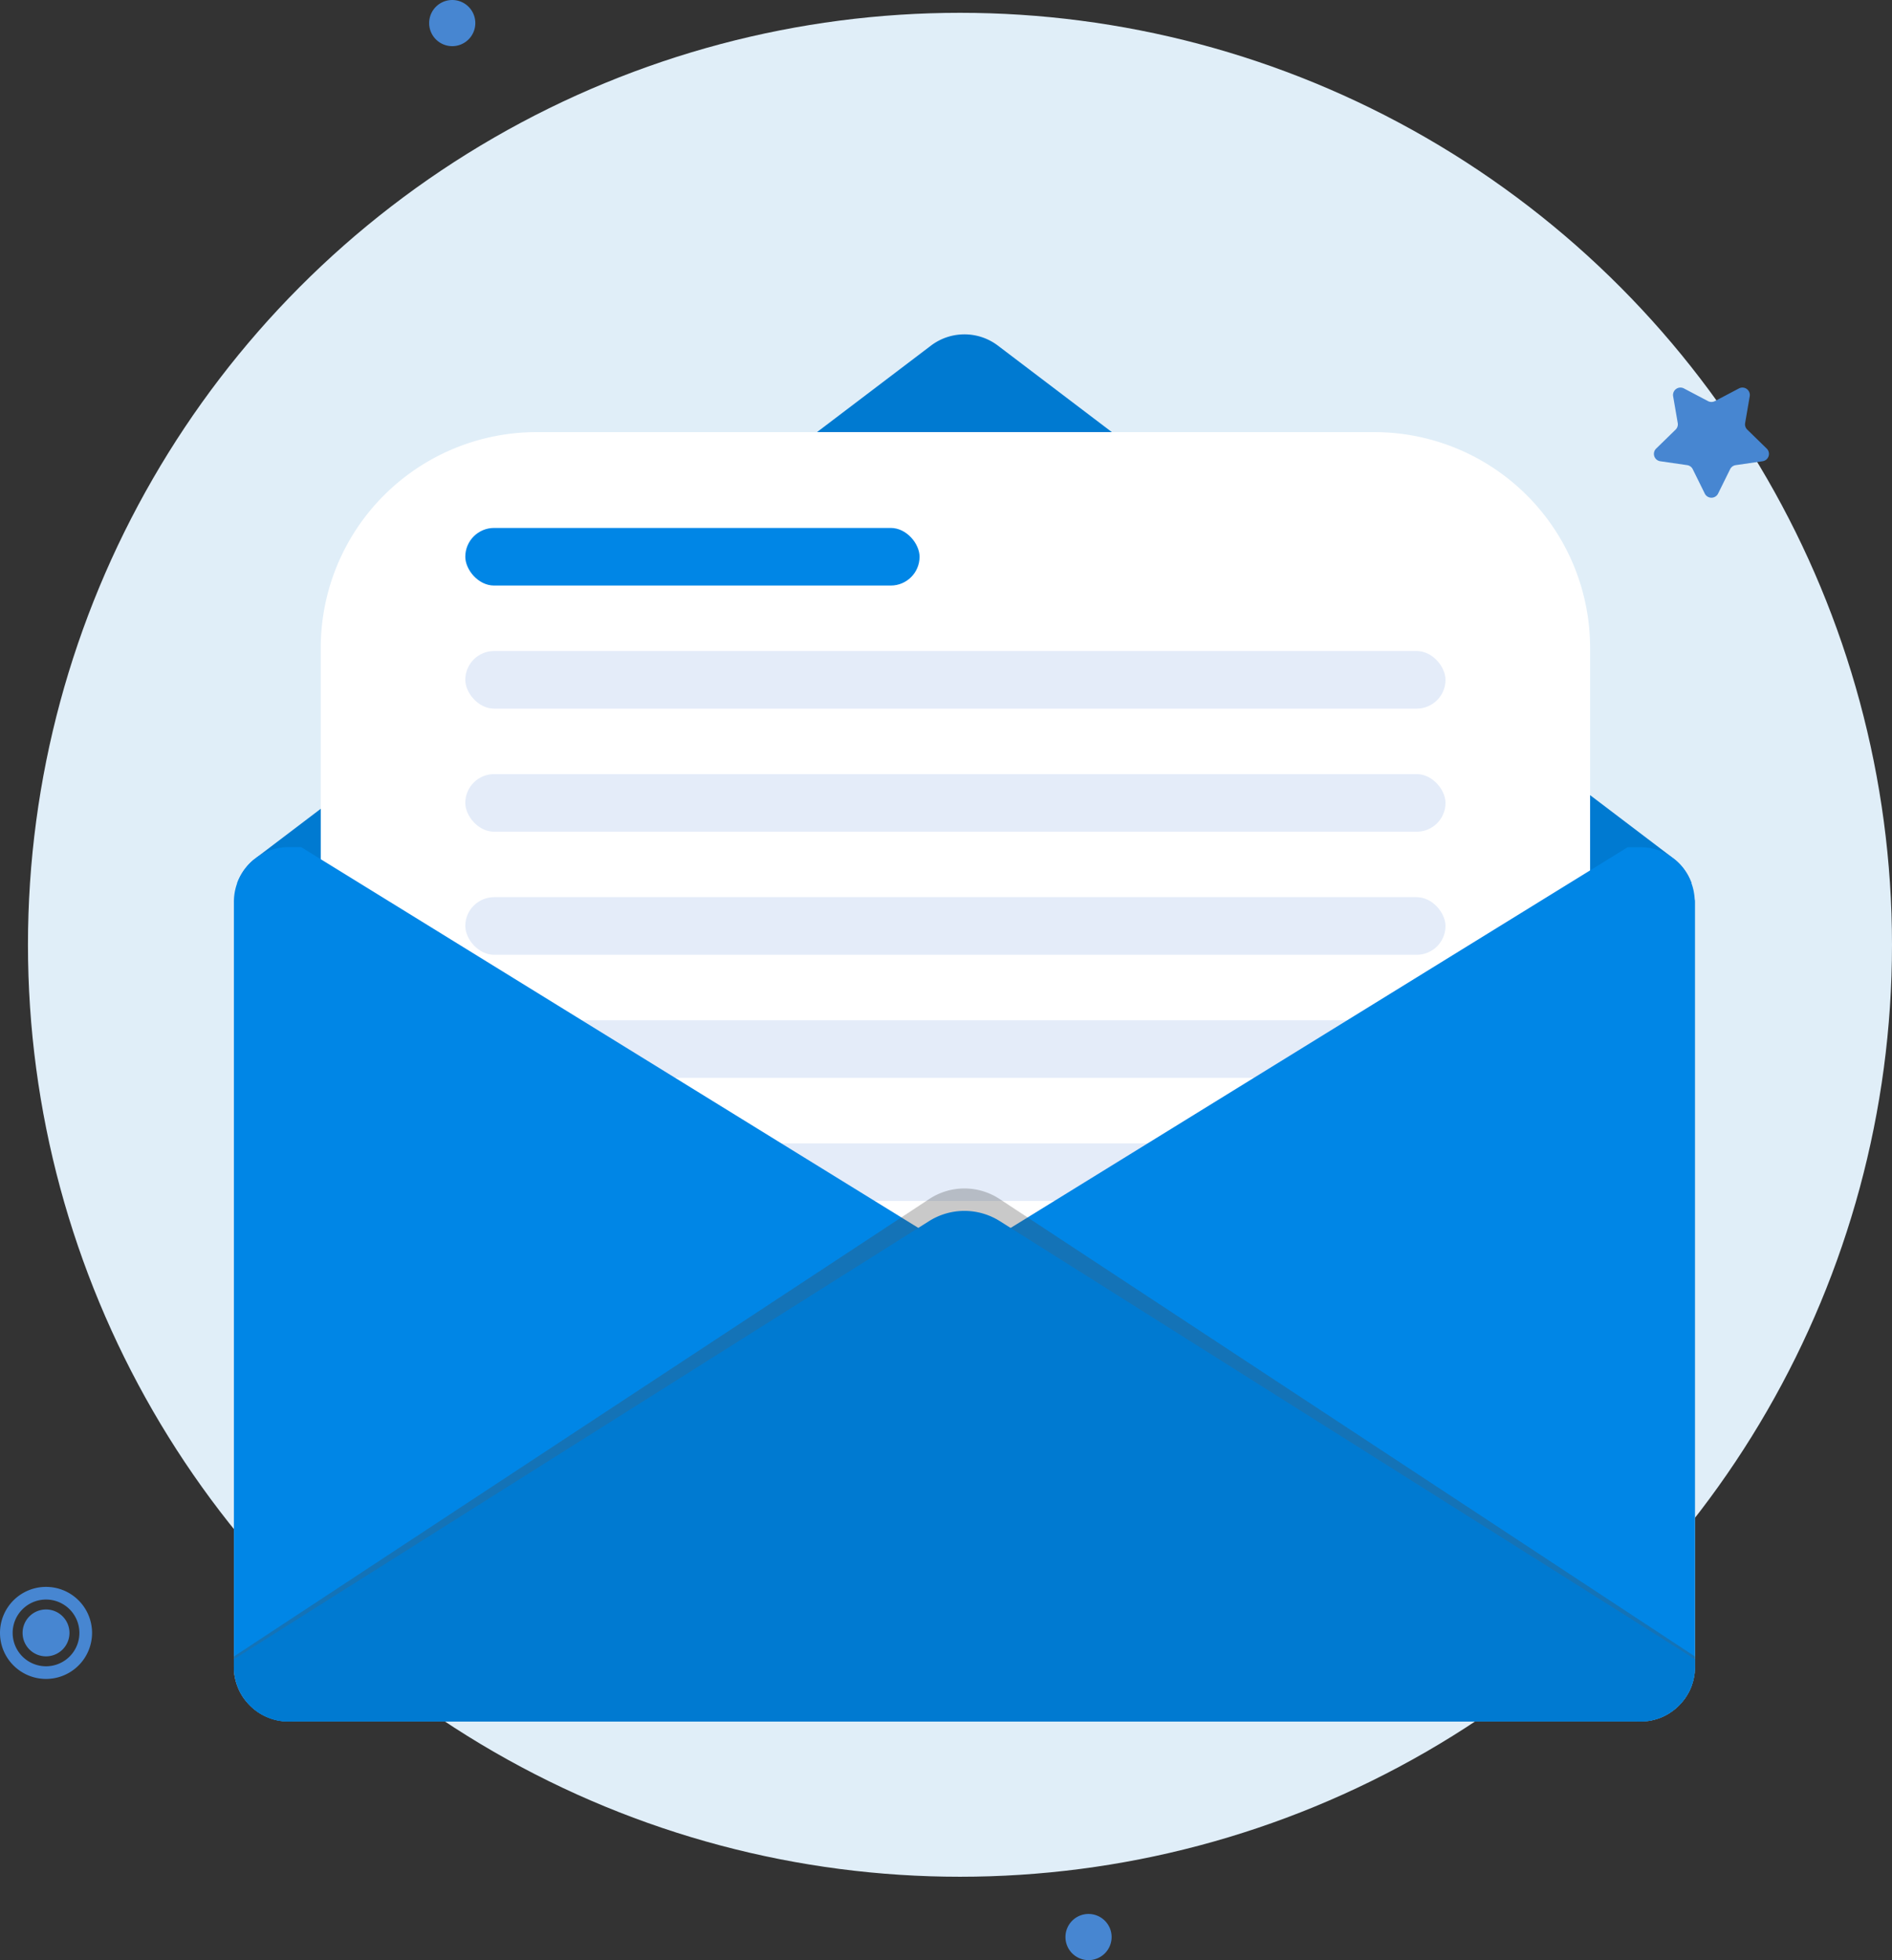 <svg xmlns="http://www.w3.org/2000/svg" width="164.43" height="170.361" viewBox="0 0 164.43 170.361">
  <rect x="0" y="0" width="164.43" height="170.361" fill="#333333" stroke="none"/>
  <g id="illustration_Email" transform="translate(-96.684 -64.807)">
    <g id="Group_126" data-name="Group 126" transform="translate(68.659 66.921)">
      <circle id="Ellipse_84" data-name="Ellipse 84" cx="81" cy="81" r="81" transform="translate(30.455 -1)" fill="#e0eef8"/>
      <g id="Group_109" data-name="Group 109" transform="translate(48.351 26.946)">
        <path id="Path_484" data-name="Path 484" d="M302.159,229.219v66.489c0,.081,0,.162-.008.246,0,.039,0,.077-.008.116s0,.073-.008.112c0,.015,0,.031,0,.046s-.008.05-.012.073c0,.058-.015.115-.023.173s-.019.112-.031.166a.579.579,0,0,1-.019.081.176.176,0,0,1-.012.062.587.587,0,0,1-.019.081c-.012.05-.027.1-.039.146a.069.069,0,0,1-.008.027c-.027.084-.05.169-.081.25a.014.014,0,0,1,0,.012c-.015.042-.03.084-.046.123s-.031.073-.043.108a.166.166,0,0,0-.011.031c-.046.1-.093.211-.147.312-.015.031-.034.069-.054.1s-.039.065-.058.1-.034.065-.058.1c-.039.065-.081.131-.124.192-.027.043-.053.077-.077.116-.066.085-.127.169-.2.25-.05.062-.1.119-.15.173s-.1.112-.158.166c-.023.027-.05.05-.077.077a.56.56,0,0,1-.073.065c-.027.027-.058.054-.089.081-.008.008-.019.015-.027.023-.074.065-.15.127-.227.185a.1.1,0,0,0-.023.019c-.062.042-.123.089-.189.131-.023.015-.042.031-.062.043-.035.023-.069.046-.1.065a.656.656,0,0,1-.084.05c-.031.02-.062.039-.093.054a4.305,4.305,0,0,1-.678.312c-.015,0-.027.012-.042.015s-.034.012-.05.015c-.054.02-.108.039-.166.054-.1.031-.192.054-.289.077l-.15.035a.794.794,0,0,1-.1.015l-.12.023c-.007,0-.011,0-.015,0l-.1.011c-.015,0-.031,0-.046,0l-.084.011c-.016,0-.031,0-.05,0l-.177.012c-.084,0-.169.008-.254.008H179.936c-.085,0-.17,0-.254-.008l-.177-.012a1.63,1.63,0,0,1-.2-.023.94.94,0,0,1-.112-.015c-.092-.012-.185-.031-.273-.05a.518.518,0,0,1-.077-.019c-.1-.023-.192-.046-.289-.077-.058-.019-.112-.034-.166-.054a5.145,5.145,0,0,1-.747-.327l-.173-.1c-.065-.039-.131-.081-.193-.123a4.8,4.8,0,0,1-1.013-.921,3.1,3.1,0,0,1-.2-.254,4.554,4.554,0,0,1-.528-.947c-.03-.077-.061-.162-.092-.243s-.054-.166-.081-.25-.046-.17-.066-.254-.035-.158-.05-.239c0-.011,0-.027-.008-.038-.011-.077-.023-.158-.031-.235a.031.031,0,0,1,0-.02c-.008-.061-.012-.119-.015-.181-.012-.119-.015-.239-.015-.362V229.219a4.741,4.741,0,0,1,1.733-3.671.275.275,0,0,1,.031-.023l.246-.188a4.719,4.719,0,0,1,2.747-.875H297.4a3.2,3.2,0,0,1,.339.016.167.167,0,0,1,.062,0c.108.008.219.019.323.034l.073.012c.092.015.185.035.273.058a.483.483,0,0,1,.069.015c.112.027.22.058.327.092s.2.069.3.108a3.8,3.8,0,0,1,.4.189,2.232,2.232,0,0,1,.216.116,3.025,3.025,0,0,1,.354.231s0,0,0,0l.247.188a.256.256,0,0,1,.03.023,2.378,2.378,0,0,1,.181.158c.046.039.089.081.131.123a4.173,4.173,0,0,1,.369.408q.081.1.15.2a4.463,4.463,0,0,1,.5.886c.039.084.073.173.108.262,0,0,0,.008,0,.011a4.361,4.361,0,0,1,.135.435c.019.073.035.143.05.216.012.058.023.112.031.17s.02.115.027.173a1.874,1.874,0,0,1,.023.208,1.358,1.358,0,0,1,.012.177C302.155,229.053,302.159,229.138,302.159,229.219Z" transform="translate(-175.179 -179.897)" fill="#dfe5ea"/>
        <path id="Path_485" data-name="Path 485" d="M302.217,173.98H175.807a4.759,4.759,0,0,1,1.448-2.045.276.276,0,0,1,.031-.023l.246-.188L236.1,127.266a4.813,4.813,0,0,1,5.827,0l58.562,44.457s0,0,0,0l.247.188a.254.254,0,0,1,.03.023,2.363,2.363,0,0,1,.181.158c.046.039.089.081.131.123a4.171,4.171,0,0,1,.369.408q.081.1.15.2a4.464,4.464,0,0,1,.5.886c.039.084.073.173.108.262C302.213,173.973,302.217,173.977,302.217,173.98Z" transform="translate(-175.522 -126.284)" fill="#007ad1"/>
        <path id="Rectangle_177" data-name="Rectangle 177" d="M18.759,0h72.8a18.759,18.759,0,0,1,18.759,18.759v89.849a0,0,0,0,1,0,0H0a0,0,0,0,1,0,0V18.759A18.759,18.759,0,0,1,18.759,0Z" transform="translate(7.549 8.497)" fill="#fff"/>
        <rect id="Rectangle_178" data-name="Rectangle 178" width="85.188" height="5.007" rx="2.504" transform="translate(20.112 27.522)" fill="#e4ecf9"/>
        <rect id="Rectangle_179" data-name="Rectangle 179" width="85.188" height="5.007" rx="2.504" transform="translate(20.112 38.22)" fill="#e4ecf9"/>
        <rect id="Rectangle_180" data-name="Rectangle 180" width="85.188" height="5.007" rx="2.504" transform="translate(20.112 48.917)" fill="#e4ecf9"/>
        <rect id="Rectangle_181" data-name="Rectangle 181" width="85.188" height="5.007" rx="2.504" transform="translate(20.112 59.614)" fill="#e4ecf9"/>
        <rect id="Rectangle_182" data-name="Rectangle 182" width="85.188" height="5.007" rx="2.504" transform="translate(20.112 70.311)" fill="#e4ecf9"/>
        <path id="Path_486" data-name="Path 486" d="M238.671,264.247v0a3.1,3.1,0,0,1-.655.539L180.2,300.465h-.262a4.647,4.647,0,0,1-1.379-.2l-.181-.058a4.71,4.71,0,0,1-1.96-1.3c-.05-.054-.1-.112-.15-.173a4.368,4.368,0,0,1-.4-.558c-.042-.065-.077-.131-.116-.2s-.073-.138-.1-.208a4.733,4.733,0,0,1-.47-2.061V229.219a4.741,4.741,0,0,1,1.733-3.671.275.275,0,0,1,.031-.023l.246-.188a4.719,4.719,0,0,1,2.747-.875h1.086l5.077,3.132,46.8,28.877,1.76,1.086,3.359,2.072a3.116,3.116,0,0,1,.655.539v0A3.043,3.043,0,0,1,238.671,264.247Z" transform="translate(-175.179 -179.897)" fill="#0086e6"/>
        <path id="Path_487" data-name="Path 487" d="M377.6,229.219v66.489c0,.081,0,.162-.008.246,0,.039,0,.077-.008.116s0,.073-.008.112c0,.015,0,.031,0,.046s-.008.05-.012.073c0,.058-.015.115-.023.173s-.019.112-.031.166c0,.008,0,.019,0,.027a.463.463,0,0,1-.016.054.176.176,0,0,1-.012.062.6.6,0,0,1-.019.081c-.012.05-.023.1-.039.146a.069.069,0,0,1-.008.027c-.023.084-.05.169-.081.25a.014.014,0,0,1,0,.012c-.015.042-.027.081-.046.123s-.027.069-.043.108a.252.252,0,0,0-.011.031c-.046.1-.093.211-.147.312-.015.031-.034.069-.054.1s-.039.065-.058.1-.034.065-.058.1c-.039.065-.081.131-.124.192-.027.043-.053.077-.077.116-.066.089-.131.169-.2.25-.05.062-.1.119-.15.173s-.1.112-.158.166c-.023.027-.05.05-.077.077a.558.558,0,0,1-.073.065c-.027.027-.058.054-.088.081-.008.008-.019.015-.027.023-.073.065-.15.127-.227.185a.1.1,0,0,0-.023.019c-.062.042-.123.089-.189.131-.023.015-.042.031-.062.043s-.069.046-.1.065a.65.65,0,0,1-.084.05,1.068,1.068,0,0,1-.093.054,4.3,4.3,0,0,1-.678.312c-.015,0-.03.012-.042.015s-.034.012-.05.015c-.054.02-.108.039-.166.054-.1.031-.193.054-.289.077l-.15.035a.791.791,0,0,1-.1.015l-.12.023h-.011c-.034,0-.069.011-.1.015-.015,0-.031,0-.046,0l-.084.011c-.015,0-.031,0-.05,0l-.178.012c-.084,0-.169.008-.254.008h-.262L314.761,264.79a2.992,2.992,0,0,1-.651-.539v0a3.035,3.035,0,0,1,0-4.075v0a3.006,3.006,0,0,1,.651-.539l3.355-2.072,1.76-1.086,46.8-28.877,5.077-3.132h1.086a3.2,3.2,0,0,1,.339.016.167.167,0,0,1,.062,0c.108.008.219.019.323.034l.074.012c.092.015.185.035.273.058a.484.484,0,0,1,.069.015c.112.027.22.058.327.092s.2.069.3.108a3.8,3.8,0,0,1,.4.189,2.235,2.235,0,0,1,.216.116,3.026,3.026,0,0,1,.355.231s0,0,0,0l.247.188a.27.27,0,0,1,.03.023,2.382,2.382,0,0,1,.181.158c.046.039.089.081.131.123a4.185,4.185,0,0,1,.369.408c.054.066.1.131.15.2a4.465,4.465,0,0,1,.5.886c.039.084.073.173.108.262,0,0,0,.008,0,.011a4.361,4.361,0,0,1,.135.435c.019.073.035.143.05.216.012.058.023.112.031.17s.02.115.027.173a1.881,1.881,0,0,1,.023.208,1.369,1.369,0,0,1,.012.177C377.594,229.053,377.6,229.138,377.6,229.219Z" transform="translate(-250.618 -179.897)" fill="#0086e6"/>
        <path id="Path_488" data-name="Path 488" d="M302.159,330.5v.692a4.865,4.865,0,0,1-4.757,4.965H179.936a4.865,4.865,0,0,1-4.757-4.965V330.5L235.6,290.749a5.553,5.553,0,0,1,6.14,0Z" transform="translate(-175.179 -215.59)" fill="#474747" opacity="0.29"/>
        <path id="Path_489" data-name="Path 489" d="M302.159,333.079v.662A4.758,4.758,0,0,1,297.4,338.5H179.936a4.757,4.757,0,0,1-4.757-4.757v-.662L235.6,295a5.757,5.757,0,0,1,6.14,0Z" transform="translate(-175.179 -217.931)" fill="#007ad1"/>
        <rect id="Rectangle_183" data-name="Rectangle 183" width="39.48" height="5.007" rx="2.504" transform="translate(20.112 16.825)" fill="#0086e6"/>
      </g>
    </g>
    <path id="Path_535" data-name="Path 535" d="M408.3,93.589l2.09-1.1a.645.645,0,0,1,.937.68l-.4,2.328a.645.645,0,0,0,.185.571l1.691,1.649a.645.645,0,0,1-.358,1.1l-2.337.339a.645.645,0,0,0-.486.354l-1.045,2.117a.645.645,0,0,1-1.157,0l-1.045-2.117a.645.645,0,0,0-.486-.354l-2.337-.339a.645.645,0,0,1-.358-1.1l1.691-1.649a.645.645,0,0,0,.185-.571l-.4-2.328a.645.645,0,0,1,.937-.68l2.09,1.1A.645.645,0,0,0,408.3,93.589Z" transform="translate(-162.577 6.078)" fill="#4786d1"/>
    <g id="Group_127" data-name="Group 127" transform="translate(96.684 202.728)">
      <path id="Path_536" data-name="Path 536" d="M112.368,374.11a4,4,0,1,1,4-4A4,4,0,0,1,112.368,374.11Zm0-6.9a2.9,2.9,0,1,0,2.9,2.9A2.9,2.9,0,0,0,112.368,367.21Z" transform="translate(-108.368 -366.11)" fill="#4786d1"/>
      <path id="Path_537" data-name="Path 537" d="M117.16,372.865a2.037,2.037,0,1,1-2.037-2.037A2.037,2.037,0,0,1,117.16,372.865Z" transform="translate(-111.123 -368.865)" fill="#4786d1"/>
    </g>
    <path id="Path_538" data-name="Path 538" d="M316.373,426.335a2.006,2.006,0,1,1-2.006-2.006A2.006,2.006,0,0,1,316.373,426.335Z" transform="translate(-123.081 -193.174)" fill="#4786d1"/>
    <path id="Path_539" data-name="Path 539" d="M243.013,75.284a2.006,2.006,0,1,1-2.006-2.006A2.006,2.006,0,0,1,243.013,75.284Z" transform="translate(-105.02 -8.471)" fill="#4786d1"/>
  </g>
</svg>
